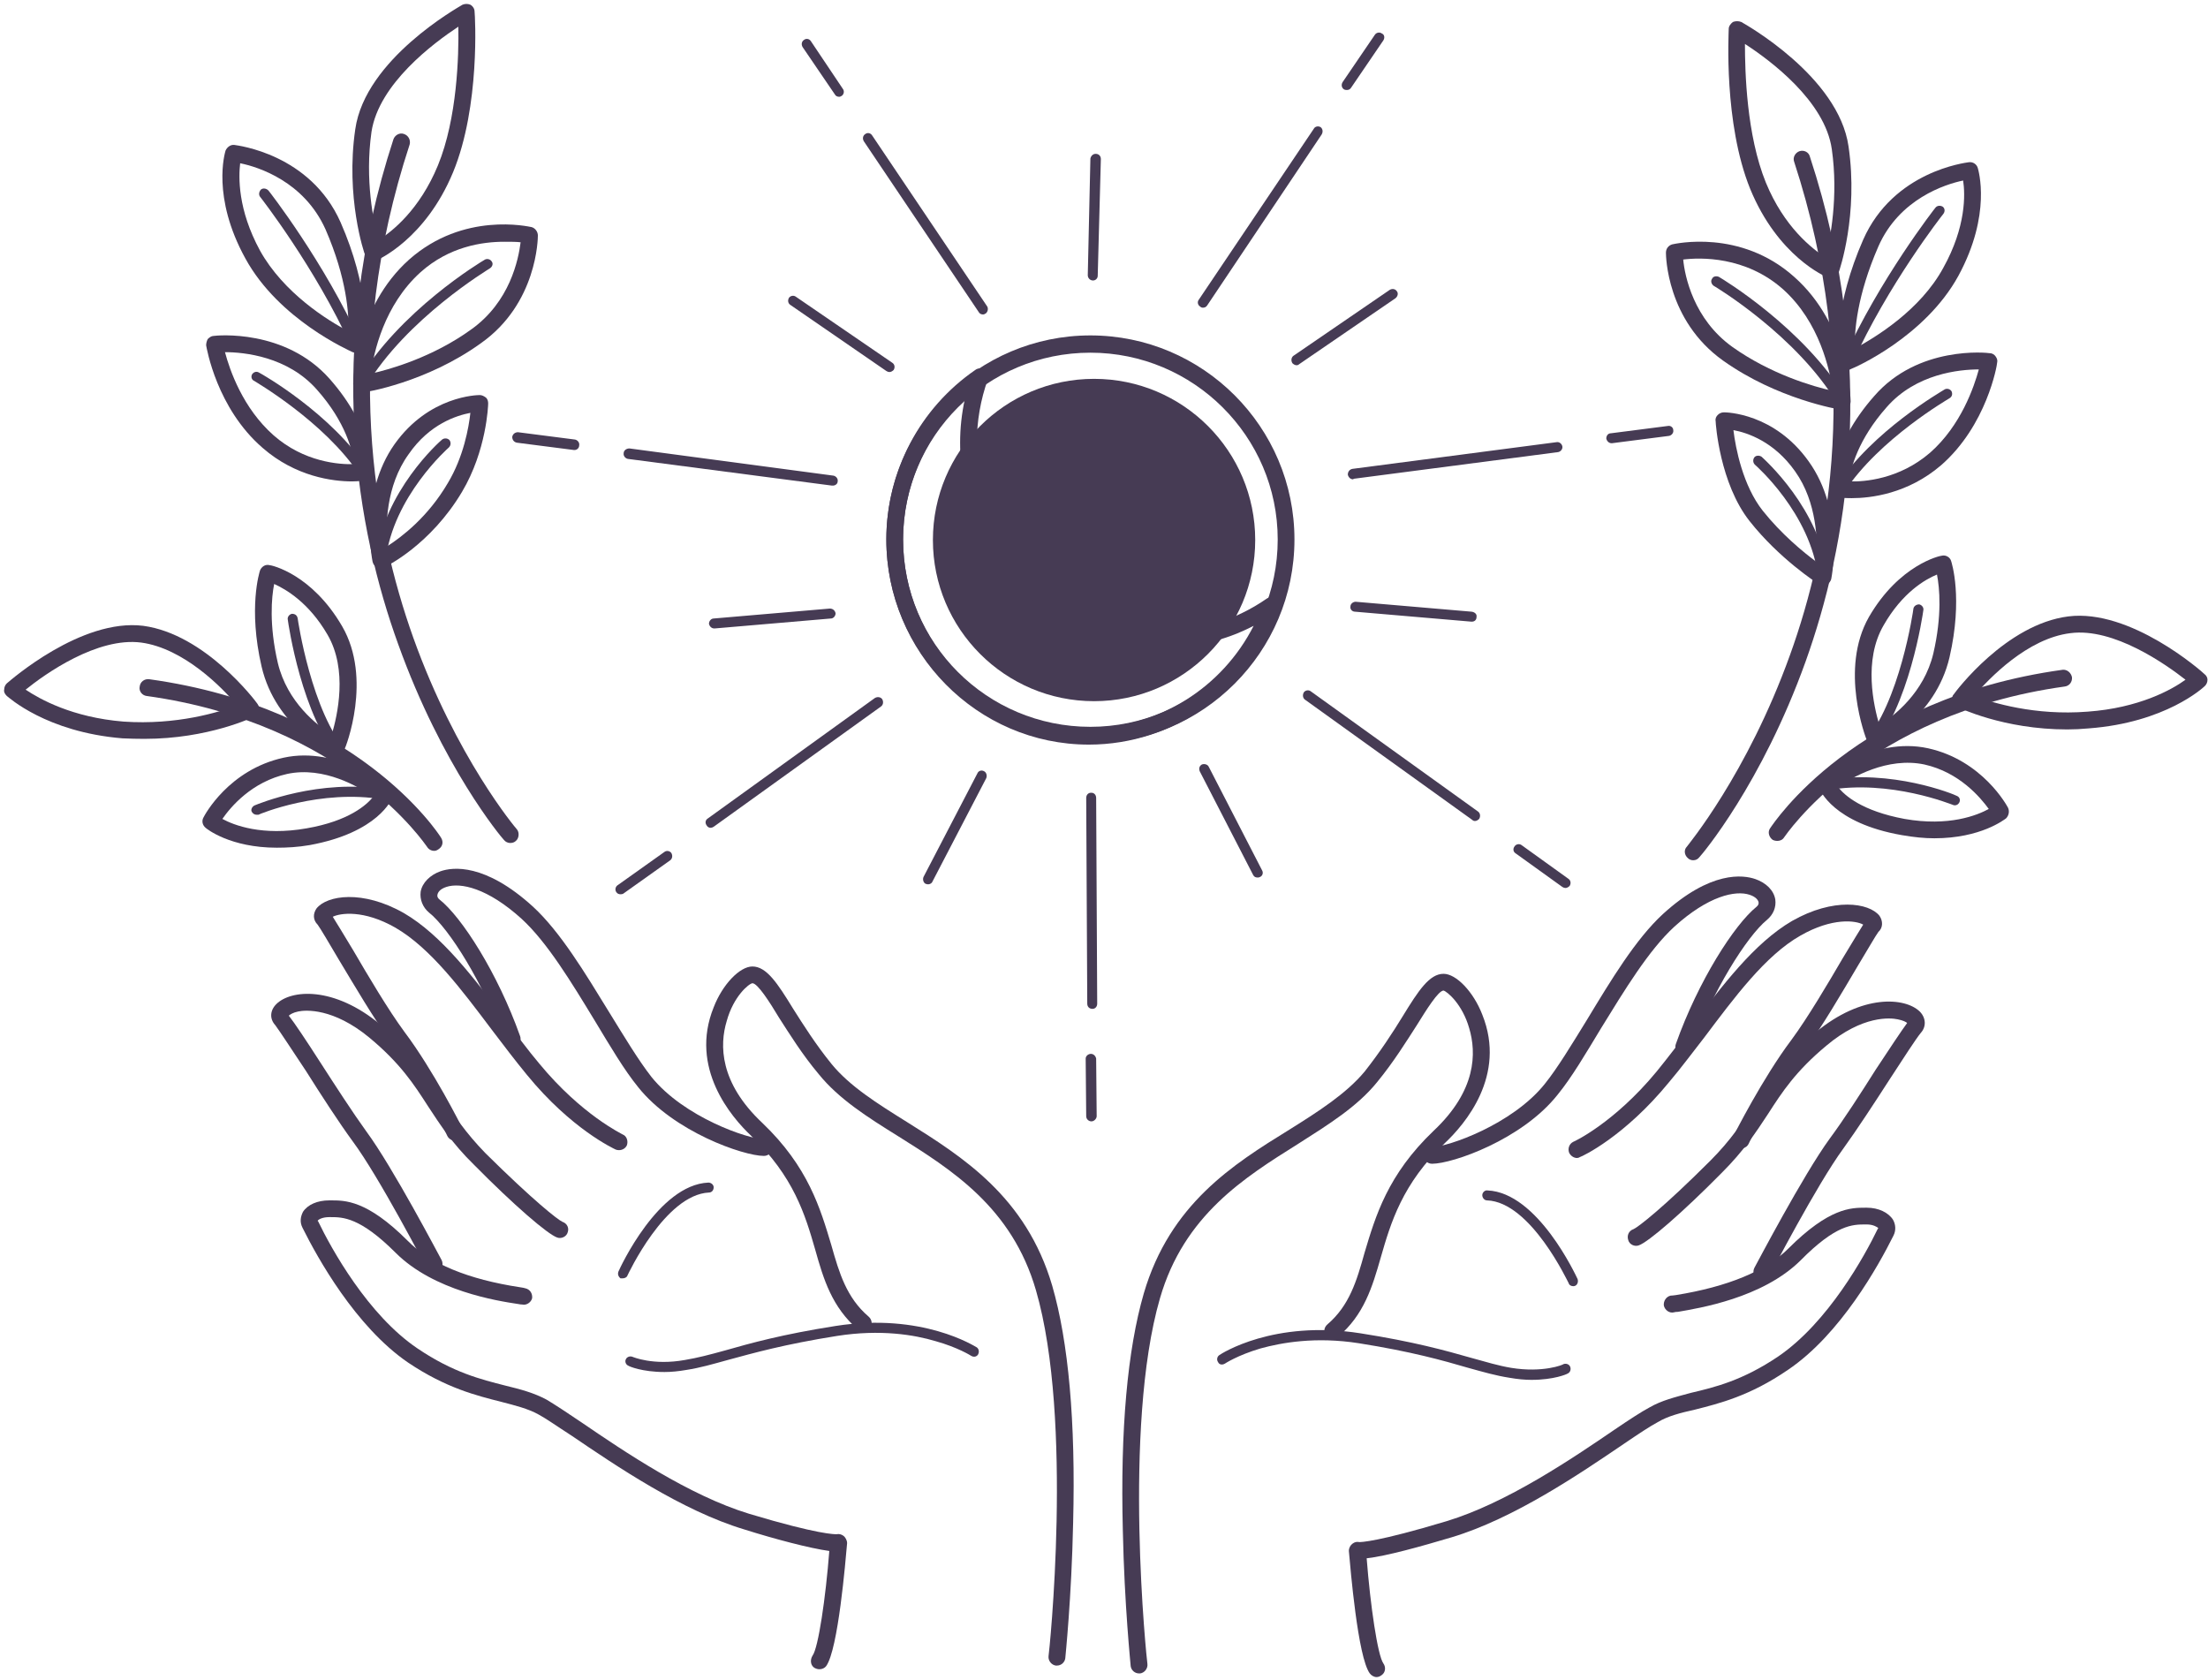 <svg version="1.2" xmlns="http://www.w3.org/2000/svg" viewBox="0 0 422 321" width="422" height="321">
	<title>&lt;Group&gt;</title>
	<style>
		.s0 { fill: #463b54 } 
	</style>
	<filter id="f0">
		<feFlood flood-color="#c2c8eb" flood-opacity="1" />
		<feBlend mode="normal" in2="SourceGraphic"/>
		<feComposite in2="SourceAlpha" operator="in" />
	</filter>
	<g id="&lt;Group&gt;" filter="url(#f0)">
		<g id="&lt;Group&gt;">
			<path id="&lt;Compound Path&gt;" fill-rule="evenodd" class="s0" d="m208.4 142.1c-21.5 0-39-17.5-39-39 0-21.5 17.5-39 39-39 21.5 0 39 17.5 39 39 0 21.5-17.5 39-39 39zm0-74.7c-19.8 0-35.8 16-35.8 35.7 0 19.8 16 35.8 35.8 35.8 19.7 0 35.8-16 35.8-35.8 0-19.7-16.1-35.7-35.8-35.7z"/>
		</g>
		<g id="&lt;Group&gt;">
			<path id="&lt;Path&gt;" class="s0" d="m208.9 53.6q0 0 0 0c-0.6 0-1-0.5-1-1l0.5-22.3c0.1-0.5 0.5-0.9 1-0.9 0.6 0 1 0.4 1 1l-0.6 22.3c0 0.5-0.4 0.9-0.9 0.9z"/>
		</g>
		<g id="&lt;Group&gt;">
			<g id="&lt;Group&gt;">
				<g id="&lt;Group&gt;">
					<path id="&lt;Path&gt;" class="s0" d="m240.4 167.7c-0.4 0-0.7-0.1-0.9-0.5l-10.2-19.8c-0.2-0.5-0.1-1 0.4-1.3 0.5-0.2 1.1 0 1.3 0.4l10.2 19.8c0.3 0.5 0.1 1.1-0.4 1.3q-0.2 0.1-0.4 0.1z"/>
				</g>
				<g id="&lt;Group&gt;">
					<g id="&lt;Group&gt;">
						<path id="&lt;Path&gt;" class="s0" d="m281.9 156.9q-0.3 0-0.5-0.2l-32-23c-0.4-0.3-0.5-0.9-0.2-1.4 0.3-0.4 0.9-0.5 1.3-0.2l32 23c0.4 0.3 0.5 0.9 0.2 1.4-0.2 0.2-0.5 0.4-0.8 0.4z"/>
					</g>
					<g id="&lt;Group&gt;">
						<path id="&lt;Path&gt;" class="s0" d="m299.2 169.7q-0.3 0-0.6-0.2l-8.9-6.4c-0.5-0.3-0.6-0.9-0.2-1.4 0.3-0.4 0.9-0.5 1.3-0.2l8.9 6.4c0.5 0.3 0.6 0.9 0.3 1.4-0.2 0.2-0.5 0.4-0.8 0.4z"/>
					</g>
				</g>
				<g id="&lt;Group&gt;">
					<path id="&lt;Path&gt;" class="s0" d="m281.3 118.8q-0.1 0-0.1 0l-22.2-1.9c-0.6 0-1-0.5-0.9-1 0-0.5 0.5-0.9 1-0.9l22.2 1.9c0.6 0.1 1 0.5 0.9 1 0 0.6-0.4 0.9-0.9 0.9z"/>
				</g>
			</g>
			<g id="&lt;Group&gt;">
				<g id="&lt;Group&gt;">
					<path id="&lt;Path&gt;" class="s0" d="m229.9 58.8q-0.3 0-0.5-0.2c-0.5-0.3-0.6-0.9-0.3-1.3l22-32.7c0.2-0.4 0.8-0.6 1.3-0.3 0.4 0.3 0.5 0.9 0.2 1.4l-21.9 32.7c-0.2 0.3-0.5 0.4-0.8 0.4z"/>
				</g>
				<g id="&lt;Group&gt;">
					<path id="&lt;Path&gt;" class="s0" d="m257.4 17.2q-0.3 0-0.5-0.1c-0.5-0.3-0.6-0.9-0.3-1.4l6.2-9.1c0.3-0.4 0.9-0.5 1.3-0.2 0.5 0.2 0.6 0.8 0.3 1.3l-6.2 9.1c-0.2 0.3-0.5 0.4-0.8 0.4z"/>
				</g>
			</g>
			<g id="&lt;Group&gt;">
				<g id="&lt;Group&gt;">
					<path id="&lt;Path&gt;" class="s0" d="m247.8 69.8c-0.3 0-0.6-0.2-0.8-0.4-0.3-0.5-0.2-1.1 0.2-1.4l18.4-12.6c0.5-0.3 1.1-0.2 1.4 0.3 0.3 0.4 0.1 1-0.3 1.3l-18.4 12.6q-0.2 0.2-0.5 0.2z"/>
				</g>
				<g id="&lt;Group&gt;">
					<g id="&lt;Group&gt;">
						<path id="&lt;Path&gt;" class="s0" d="m258.6 91.6c-0.5 0-0.9-0.4-1-0.9 0-0.5 0.3-1 0.9-1.1l39-5.1c0.5-0.1 1 0.3 1.1 0.8 0.1 0.5-0.3 1-0.8 1.1l-39.1 5.1q0 0.1-0.1 0.1z"/>
					</g>
					<g id="&lt;Group&gt;">
						<path id="&lt;Path&gt;" class="s0" d="m308 84.7c-0.5 0-0.9-0.4-1-0.9 0-0.5 0.3-1 0.9-1l10.9-1.4c0.5-0.1 1 0.3 1 0.8 0.1 0.5-0.3 1-0.8 1.1l-10.9 1.4q-0.1 0-0.1 0z"/>
					</g>
				</g>
			</g>
		</g>
		<g id="&lt;Group&gt;">
			<g id="&lt;Group&gt;">
				<path id="&lt;Path&gt;" class="s0" d="m208.8 192.8c-0.6 0-1-0.4-1-1l-0.2-39.3c0-0.6 0.4-1 0.9-1q0 0 0.1 0c0.5 0 0.9 0.4 0.9 1l0.2 39.3c0 0.6-0.4 1-0.9 1q0 0 0 0z"/>
			</g>
			<g id="&lt;Group&gt;">
				<path id="&lt;Path&gt;" class="s0" d="m208.6 214.3c-0.5 0-1-0.4-1-1l-0.1-11c0-0.5 0.5-0.9 1-0.9q0 0 0 0c0.5 0 0.9 0.4 1 0.9l0.1 11c0 0.5-0.5 1-1 1q0 0 0 0z"/>
			</g>
		</g>
		<g id="&lt;Group&gt;">
			<g id="&lt;Group&gt;">
				<g id="&lt;Group&gt;">
					<path id="&lt;Path&gt;" class="s0" d="m177.4 169q-0.2 0-0.5-0.1c-0.4-0.2-0.6-0.8-0.4-1.3l10.3-19.8c0.2-0.5 0.8-0.7 1.3-0.4 0.4 0.2 0.6 0.8 0.4 1.3l-10.3 19.8c-0.1 0.3-0.5 0.5-0.8 0.5z"/>
				</g>
				<g id="&lt;Group&gt;">
					<g id="&lt;Group&gt;">
						<path id="&lt;Path&gt;" class="s0" d="m135.8 158.2c-0.3 0-0.6-0.2-0.7-0.4-0.4-0.5-0.3-1.1 0.2-1.4l31.9-23c0.5-0.3 1.1-0.2 1.4 0.2 0.3 0.5 0.2 1.1-0.2 1.4l-32 23q-0.3 0.2-0.6 0.2z"/>
					</g>
					<g id="&lt;Group&gt;">
						<path id="&lt;Path&gt;" class="s0" d="m118.6 170.9c-0.3 0-0.6-0.1-0.8-0.4-0.3-0.4-0.2-1 0.2-1.3l9-6.4c0.4-0.3 1-0.2 1.3 0.2 0.3 0.5 0.2 1.1-0.2 1.4l-9 6.4q-0.2 0.1-0.5 0.1z"/>
					</g>
				</g>
				<g id="&lt;Group&gt;">
					<path id="&lt;Path&gt;" class="s0" d="m136.5 120.1c-0.5 0-0.9-0.4-1-0.9 0-0.5 0.4-1 0.9-1l22.2-1.9c0.6 0 1 0.4 1.1 0.9 0 0.5-0.4 1-0.9 1l-22.2 1.9q-0.1 0-0.1 0z"/>
				</g>
			</g>
			<g id="&lt;Group&gt;">
				<g id="&lt;Group&gt;">
					<path id="&lt;Path&gt;" class="s0" d="m187.9 60.1c-0.4 0-0.7-0.2-0.8-0.4l-22-32.7c-0.3-0.5-0.2-1.1 0.3-1.4 0.4-0.3 1-0.2 1.3 0.3l22 32.7c0.2 0.4 0.1 1-0.3 1.3q-0.3 0.2-0.5 0.2z"/>
				</g>
				<g id="&lt;Group&gt;">
					<path id="&lt;Path&gt;" class="s0" d="m160.4 18.5c-0.4 0-0.7-0.2-0.8-0.4l-6.2-9.1c-0.3-0.5-0.2-1.1 0.3-1.4 0.4-0.3 1-0.2 1.3 0.3l6.1 9.1c0.3 0.4 0.2 1-0.2 1.3q-0.3 0.2-0.5 0.2z"/>
				</g>
			</g>
			<g id="&lt;Group&gt;">
				<g id="&lt;Group&gt;">
					<path id="&lt;Path&gt;" class="s0" d="m170 71.1q-0.3 0-0.6-0.2l-18.3-12.6c-0.5-0.3-0.6-0.9-0.3-1.4 0.3-0.4 0.9-0.5 1.3-0.2l18.4 12.6c0.5 0.3 0.6 0.9 0.3 1.4-0.2 0.2-0.5 0.4-0.8 0.4z"/>
				</g>
				<g id="&lt;Group&gt;">
					<g id="&lt;Group&gt;">
						<path id="&lt;Path&gt;" class="s0" d="m159.2 92.8q-0.1 0-0.2 0l-39-5.1c-0.5-0.1-0.9-0.6-0.8-1.1 0-0.5 0.5-0.9 1.1-0.9l39 5.2c0.5 0.1 0.9 0.6 0.8 1.1 0 0.5-0.5 0.8-0.9 0.8z"/>
					</g>
					<g id="&lt;Group&gt;">
						<path id="&lt;Path&gt;" class="s0" d="m109.8 86q-0.1 0-0.1 0l-10.9-1.4c-0.6-0.1-0.9-0.6-0.9-1.1 0.1-0.6 0.6-0.9 1.1-0.9l10.9 1.4c0.5 0.1 0.9 0.6 0.8 1.1 0 0.5-0.4 0.9-0.9 0.9z"/>
					</g>
				</g>
			</g>
		</g>
		<g id="&lt;Group&gt;">
			<g id="&lt;Group&gt;">
				<path id="&lt;Path&gt;" class="s0" d="m217.7 319.8c-0.8 0-1.5-0.6-1.6-1.4 0-0.2-1.2-11.6-1.5-25.9-0.5-19.4 0.9-34.6 4-45.3 5-17.1 17.1-24.7 27.8-31.3 5.6-3.5 10.9-6.9 14.4-11.1 3-3.8 5.4-7.5 7.3-10.6 3-4.9 5.1-8.1 7.8-8.1 2.4 0 5.7 3.4 7.4 7.8 4.7 11.7-3.4 21-7.1 24.5-8.2 7.8-10.4 15.3-12.3 21.9-1.6 5.6-3.2 11-8.2 15.2-0.6 0.6-1.6 0.5-2.2-0.1-0.6-0.7-0.5-1.7 0.2-2.3 4.2-3.6 5.6-8.3 7.1-13.7 2.1-7 4.4-14.9 13.2-23.3 8.2-7.7 8.2-14.9 6.8-19.6-1.3-4.6-4.2-7-4.9-7.2-1 0-3.3 3.7-5.1 6.6-2 3.1-4.4 7-7.6 10.9-3.8 4.7-9.3 8.1-15.1 11.8-10.2 6.4-21.8 13.6-26.4 29.5-7.2 24.8-2.5 69.5-2.4 69.9 0.1 0.9-0.6 1.7-1.4 1.8q-0.1 0-0.2 0z"/>
			</g>
			<g id="&lt;Group&gt;">
				<path id="&lt;Path&gt;" class="s0" d="m273.7 222.4c-0.9 0-1.6-0.7-1.6-1.6 0-0.9 0.7-1.6 1.6-1.6 3 0 15.3-4.3 21.5-12 2.5-3.1 5.2-7.6 8.1-12.3 4.6-7.6 9.3-15.4 14.5-20.2 9.2-8.4 15.4-7.5 17.7-6.7 2 0.7 3.5 2.1 3.8 3.9 0.2 1.5-0.4 2.9-1.6 3.9-3.8 3.1-10.5 13.7-14.4 24.7-0.3 0.9-1.2 1.3-2 1-0.9-0.3-1.3-1.2-1-2 4.3-12.1 11.2-22.8 15.4-26.2q0.5-0.4 0.4-0.9c-0.1-0.4-0.5-1-1.7-1.4-2.7-0.9-7.9 0.2-14.4 6.1-4.9 4.5-9.5 12.1-14 19.4-2.9 4.8-5.6 9.4-8.3 12.7-6.8 8.6-20.1 13.2-24 13.2z"/>
			</g>
			<g id="&lt;Group&gt;">
				<path id="&lt;Path&gt;" class="s0" d="m301.4 221.3c-0.6 0-1.2-0.4-1.5-1-0.3-0.8 0-1.7 0.8-2.1 0.1 0 7.8-3.6 15.9-13.4 2.2-2.7 4.4-5.6 6.5-8.4 6-8 12.2-16.2 19.4-20.4 7.9-4.5 14.7-3.5 16.7-1 0.7 1 0.7 2.3-0.2 3.1-0.4 0.5-2.3 3.8-4 6.6-2.9 4.9-6.8 11.6-10 15.9-5.4 7.1-10.8 17.9-10.8 18-0.4 0.8-1.4 1.1-2.2 0.7-0.8-0.4-1.1-1.4-0.7-2.2 0.2-0.4 5.6-11.1 11.1-18.4 3.1-4.2 7-10.8 9.8-15.6 2-3.3 3.2-5.3 3.9-6.4-1.4-0.8-5.9-1.4-12 2.1-6.7 3.8-12.6 11.8-18.4 19.5-2.2 2.8-4.4 5.8-6.7 8.5-8.5 10.4-16.6 14.2-17 14.3q-0.3 0.2-0.6 0.2z"/>
			</g>
			<g id="&lt;Group&gt;">
				<path id="&lt;Path&gt;" class="s0" d="m336.8 244.6q-0.4 0-0.8-0.2c-0.8-0.4-1.1-1.3-0.7-2.1 0.4-0.7 9.3-17.7 14.4-24.7 2.6-3.5 5.9-8.6 8.8-13.2 2.7-4.1 4.9-7.4 6-8.9-0.2-0.2-0.8-0.5-1.8-0.7-1.4-0.3-6.7-0.8-13.6 5-5.9 4.9-8.5 8.9-11.2 13.1-2.3 3.5-4.6 7-8.8 11.2-7.6 7.7-14.1 13.3-15.9 13.9-0.8 0.3-1.8-0.2-2-1-0.3-0.9 0.1-1.8 1-2.1 0.9-0.4 5.7-4.1 14.7-13.1 3.9-3.9 6.1-7.3 8.3-10.6 2.7-4.3 5.6-8.7 11.8-13.9 8.9-7.4 17.1-6.7 19.9-4 1.2 1.2 1.3 2.9 0.2 4.1-0.9 1.1-3.3 4.8-5.9 8.8-2.9 4.5-6.3 9.7-8.9 13.3-5 6.8-14 24.1-14.1 24.3-0.3 0.5-0.9 0.8-1.4 0.8z"/>
			</g>
			<g id="&lt;Group&gt;">
				<path id="&lt;Compound Path&gt;" fill-rule="evenodd" class="s0" d="m263.1 320.5c-0.5 0-1-0.3-1.3-0.7-2.3-3.1-3.7-20.1-4-23.4 0-0.6 0.3-1.1 0.7-1.4 0.4-0.3 0.8-0.4 1.3-0.3 0.3 0 3.4 0 16.7-4 11.5-3.5 23.9-11.9 32.1-17.5 2.8-1.9 5.1-3.4 6.6-4.2 2.4-1.4 5-2 7.9-2.8 4.7-1.1 10-2.4 16.8-7 9.5-6.5 16.5-19.2 19-24.4l0.1-0.1c-0.2-0.2-1-0.7-2.2-0.7h-0.3c-2.4 0-5.6 0-12.4 6.9-7.3 7.2-19.4 9.1-23.4 9.8q-0.5 0-0.8 0.1c-0.8 0.2-1.7-0.4-1.9-1.3-0.1-0.8 0.4-1.7 1.3-1.9q0.3 0 1-0.1c9.9-1.6 17.2-4.6 21.5-8.9 7.8-7.8 12-7.8 14.7-7.8h0.3c2.2 0 4.1 0.9 5 2.3 0.5 0.9 0.6 2 0.1 3l-0.1 0.2c-2.7 5.4-10 18.7-20.1 25.5-7.3 5-13.1 6.4-17.8 7.6-2.7 0.6-5.1 1.2-7.1 2.4-1.5 0.8-3.6 2.2-6.4 4.1-8.4 5.7-21 14.3-33 17.9-5.7 1.7-12.5 3.6-16.2 4 0.7 9 2.1 18.6 3.2 20.1 0.5 0.7 0.4 1.7-0.3 2.2q-0.5 0.4-1 0.4zm-3.1-25.7q0 0 0 0 0 0 0 0zm0 0q0 0 0 0 0 0 0 0z"/>
			</g>
			<g id="&lt;Group&gt;">
				<path id="&lt;Path&gt;" class="s0" d="m292.7 263.7q-1.9 0-4.2-0.4c-2.6-0.4-5-1.1-7.9-1.9-4.8-1.4-10.8-3.1-20.9-4.7-8.3-1.3-14.8-0.1-18.8 1-4.4 1.3-6.8 2.9-6.8 2.9-0.5 0.3-1.1 0.2-1.3-0.3-0.3-0.4-0.2-1 0.2-1.3 0.4-0.3 10.4-6.8 27-4.2 10.2 1.6 16.3 3.3 21.2 4.7 2.9 0.8 5.2 1.5 7.6 1.9 6.1 1 10-0.6 10-0.7 0.5-0.2 1.1 0 1.3 0.5 0.2 0.5 0 1.1-0.5 1.3-0.1 0.1-2.6 1.2-6.9 1.2z"/>
			</g>
			<g id="&lt;Group&gt;">
				<path id="&lt;Path&gt;" class="s0" d="m300.7 245.8c-0.4 0-0.8-0.2-0.9-0.6-0.1-0.1-7.2-15.5-15.6-15.8-0.5 0-0.9-0.5-0.9-1 0-0.5 0.5-1 1-0.9 9.6 0.4 16.9 16.3 17.2 16.9 0.2 0.5 0 1.1-0.4 1.3q-0.2 0.1-0.4 0.1z"/>
			</g>
		</g>
		<g id="&lt;Group&gt;">
			<g id="&lt;Group&gt;">
				<path id="&lt;Path&gt;" class="s0" d="m202 318.3q-0.1 0-0.2 0c-0.8-0.1-1.5-0.9-1.4-1.8 0.1-0.4 4.8-45.1-2.4-69.9-4.6-15.9-16.2-23.1-26.4-29.5-5.8-3.6-11.3-7.1-15.1-11.8-3.2-3.8-5.6-7.7-7.6-10.8-1.8-3-4.1-6.6-5.1-6.6-0.7 0.1-3.6 2.5-4.9 7.2-1.4 4.6-1.4 11.8 6.8 19.5 8.8 8.4 11.1 16.4 13.2 23.4 1.5 5.3 2.9 10 7.1 13.6 0.7 0.6 0.8 1.6 0.2 2.3-0.6 0.7-1.6 0.8-2.2 0.2-5-4.3-6.6-9.6-8.2-15.3-1.9-6.6-4.1-14-12.3-21.8-3.7-3.5-11.8-12.9-7.1-24.5 1.7-4.4 5-7.8 7.4-7.8 2.7 0 4.8 3.2 7.8 8.1 1.9 3 4.3 6.8 7.3 10.5 3.5 4.3 8.8 7.6 14.4 11.1 10.7 6.7 22.8 14.3 27.8 31.3 3.1 10.7 4.5 26 4 45.3-0.3 14.4-1.5 25.8-1.5 25.9-0.1 0.8-0.8 1.4-1.6 1.4z"/>
			</g>
			<g id="&lt;Group&gt;">
				<path id="&lt;Path&gt;" class="s0" d="m146 220.9c-3.9 0-17.2-4.6-24-13.1-2.7-3.3-5.4-7.9-8.3-12.7-4.5-7.4-9.1-15-14-19.5-6.5-5.9-11.7-7-14.4-6.1-1.2 0.4-1.6 1-1.7 1.5q-0.1 0.5 0.4 0.9c4.2 3.3 11.1 14 15.4 26.1 0.3 0.8-0.1 1.7-1 2-0.8 0.3-1.7-0.1-2-0.9-3.9-11.1-10.6-21.7-14.4-24.7-1.2-1-1.8-2.5-1.6-4 0.3-1.7 1.8-3.2 3.8-3.9 2.3-0.8 8.5-1.6 17.7 6.8 5.2 4.8 9.9 12.6 14.5 20.1 2.9 4.7 5.6 9.2 8.1 12.4 6.2 7.7 18.5 11.9 21.5 11.9 0.9 0 1.6 0.7 1.6 1.6 0 0.9-0.7 1.6-1.6 1.6z"/>
			</g>
			<g id="&lt;Group&gt;">
				<path id="&lt;Path&gt;" class="s0" d="m118.3 219.8q-0.3 0-0.6-0.1c-0.4-0.2-8.5-3.9-17-14.3-2.3-2.8-4.5-5.7-6.7-8.6-5.8-7.7-11.7-15.6-18.4-19.5-6.1-3.5-10.6-2.8-12-2.1 0.7 1.1 1.9 3.1 3.9 6.4 2.8 4.8 6.7 11.4 9.8 15.6 5.5 7.3 10.9 18 11.1 18.5 0.4 0.8 0.1 1.7-0.7 2.1-0.8 0.4-1.8 0.1-2.2-0.7 0-0.1-5.4-10.9-10.8-18-3.2-4.3-7.1-11-10-15.8-1.7-2.9-3.6-6.1-4-6.6-0.9-0.9-0.9-2.1-0.2-3.1 2-2.5 8.8-3.6 16.7 0.9 7.2 4.2 13.4 12.4 19.4 20.4 2.1 2.8 4.3 5.8 6.5 8.4 8.1 9.8 15.8 13.4 15.9 13.5 0.8 0.3 1.1 1.3 0.8 2.1-0.3 0.6-0.9 0.9-1.5 0.9z"/>
			</g>
			<g id="&lt;Group&gt;">
				<path id="&lt;Path&gt;" class="s0" d="m82.9 243.2c-0.5 0-1.1-0.4-1.4-0.9-0.1-0.2-9.1-17.5-14.1-24.2-2.7-3.7-6-8.8-8.9-13.4-2.6-3.9-5-7.6-5.9-8.8-1.1-1.2-1-2.8 0.2-4 2.8-2.8 11-3.5 19.9 3.9 6.2 5.3 9.1 9.7 11.8 13.9 2.2 3.3 4.4 6.7 8.3 10.7 9.1 9 13.8 12.7 14.7 13.1 0.9 0.3 1.3 1.2 1 2-0.2 0.8-1.2 1.3-2 1-1.8-0.6-8.3-6.2-15.9-13.9-4.2-4.1-6.5-7.7-8.8-11.2-2.7-4.2-5.3-8.2-11.2-13.1-6.9-5.7-12.2-5.3-13.6-5-1 0.2-1.6 0.6-1.8 0.8 1.1 1.4 3.3 4.7 6 8.9 2.9 4.5 6.2 9.6 8.8 13.2 5.1 6.9 14 23.9 14.4 24.6 0.4 0.8 0.1 1.8-0.7 2.2q-0.4 0.2-0.8 0.2z"/>
			</g>
			<g id="&lt;Group&gt;">
				<path id="&lt;Compound Path&gt;" fill-rule="evenodd" class="s0" d="m156.6 319q-0.5 0-1-0.3c-0.7-0.5-0.8-1.5-0.3-2.3 1.1-1.5 2.5-11 3.2-20-3.7-0.5-10.5-2.3-16.2-4.1-12-3.6-24.6-12.2-33-17.9-2.8-1.8-4.9-3.3-6.4-4.1-2-1.1-4.4-1.7-7.1-2.4-4.7-1.2-10.5-2.6-17.8-7.5-10.1-6.9-17.4-20.2-20.1-25.6l-0.1-0.2c-0.5-1-0.4-2 0.1-3 0.9-1.4 2.8-2.2 5-2.2h0.3c2.7 0 6.9-0.1 14.7 7.7 4.3 4.4 11.6 7.4 21.5 8.9q0.7 0.1 1 0.2c0.9 0.2 1.4 1 1.3 1.9-0.2 0.8-1.1 1.4-1.9 1.2q-0.3 0-0.8-0.1c-4-0.6-16.1-2.5-23.4-9.8-6.8-6.8-10.1-6.8-12.4-6.8h-0.3c-1.2 0-2 0.4-2.2 0.7l0.1 0.1c2.5 5.2 9.5 17.9 19 24.3 6.8 4.6 12.1 5.9 16.8 7.1 2.9 0.7 5.5 1.4 7.9 2.7 1.5 0.9 3.8 2.4 6.6 4.3 8.2 5.6 20.6 14 32.1 17.5 13.3 4 16.4 3.9 16.7 3.9 0.4-0.1 0.9 0 1.3 0.3 0.4 0.3 0.7 0.9 0.7 1.4-0.3 3.4-1.7 20.3-4 23.5-0.3 0.4-0.8 0.6-1.3 0.6zm3.1-25.7q0 0 0 0 0 0 0 0zm0 0q0 0 0 0 0 0 0 0z"/>
			</g>
			<g id="&lt;Group&gt;">
				<path id="&lt;Path&gt;" class="s0" d="m127 262.2c-4.3 0-6.8-1.1-6.9-1.2-0.5-0.2-0.7-0.8-0.5-1.2 0.2-0.5 0.8-0.7 1.3-0.5 0 0 3.9 1.7 10 0.6 2.4-0.4 4.7-1 7.6-1.8 4.9-1.4 11-3.1 21.2-4.7 16.6-2.6 26.6 3.9 27 4.1 0.4 0.3 0.5 0.9 0.2 1.4-0.3 0.4-0.8 0.5-1.3 0.2 0 0-2.5-1.6-6.8-2.8-4-1.2-10.5-2.3-18.8-1-10.1 1.6-16.1 3.3-20.9 4.6-2.9 0.8-5.3 1.5-7.9 1.9q-2.3 0.4-4.2 0.4z"/>
			</g>
			<g id="&lt;Group&gt;">
				<path id="&lt;Path&gt;" class="s0" d="m119 244.3q-0.2 0-0.4 0c-0.4-0.3-0.6-0.8-0.4-1.3 0.3-0.7 7.6-16.6 17.2-17 0.5 0 1 0.4 1 0.9 0 0.6-0.4 1-0.9 1-8.4 0.4-15.5 15.7-15.6 15.9-0.1 0.3-0.5 0.5-0.9 0.5z"/>
			</g>
		</g>
		<g id="&lt;Group&gt;">
			<path id="&lt;Path&gt;" class="s0" d="m239.9 103.2c0 17-13.8 30.8-30.8 30.8-17 0-30.8-13.8-30.8-30.8 0-17 13.8-30.8 30.8-30.8 17 0 30.8 13.8 30.8 30.8z"/>
		</g>
		<g id="&lt;Group&gt;">
			<path id="&lt;Compound Path&gt;" fill-rule="evenodd" class="s0" d="m208.1 142.3c-21.3 0-38.7-17.6-38.7-39.2 0-13 6.4-25.1 17-32.4 0.5-0.4 1.3-0.4 1.9 0 0.5 0.4 0.7 1.2 0.5 1.8-1.4 3.9-2.1 8-2.1 12.1 0 19.9 15.9 36 35.5 36 7.1 0 14-2.1 19.9-6.2 0.6-0.4 1.4-0.4 1.9 0.1 0.6 0.4 0.8 1.1 0.5 1.8-5.4 15.5-20.1 26-36.4 26zm-23.7-66c-7.4 6.8-11.8 16.5-11.8 26.8 0 19.9 16 36 35.5 36 13.4 0 25.5-7.7 31.5-19.5-5.4 2.8-11.3 4.2-17.4 4.2-21.3 0-38.7-17.6-38.7-39.2q0-4.2 0.9-8.3z"/>
		</g>
		<g id="&lt;Group&gt;">
		</g>
		<g id="&lt;Group&gt;">
		</g>
		<g id="&lt;Group&gt;">
		</g>
		<g id="&lt;Group&gt;">
			<g id="&lt;Group&gt;">
				<path id="&lt;Path&gt;" class="s0" d="m323.6 164.4c-0.3 0-0.7-0.1-1-0.4-0.7-0.6-0.8-1.6-0.2-2.2 0.1-0.2 11.5-13.8 19.7-36.6 7.6-21 13.8-54.5 0.8-94.3-0.3-0.8 0.2-1.7 1-2 0.9-0.3 1.8 0.2 2 1 13.4 40.8 6.9 75-0.8 96.5-8.4 23.4-19.8 36.9-20.3 37.4-0.3 0.4-0.7 0.6-1.2 0.6z"/>
			</g>
			<g id="&lt;Group&gt;">
				<path id="&lt;Compound Path&gt;" fill-rule="evenodd" class="s0" d="m349.9 53.2q-0.3 0-0.6-0.2c-0.4-0.1-9.5-4-14.8-16.9-5.1-12.6-4.1-29.8-4.1-30.6 0-0.5 0.4-1 0.8-1.3 0.5-0.2 1.1-0.2 1.6 0 0.7 0.4 18.6 10.4 20.5 23.8 1.9 13-1.7 23.6-1.9 24.1-0.1 0.4-0.5 0.7-0.9 0.9q-0.3 0.2-0.6 0.2zm-16.4-44.8c0 5.3 0.3 17.4 4 26.5 3.5 8.5 8.8 12.6 11.4 14.3 0.9-3.5 2.5-11.6 1.2-20.7-1.3-9.2-11.8-17-16.6-20.1z"/>
			</g>
			<g id="&lt;Group&gt;">
				<path id="&lt;Compound Path&gt;" fill-rule="evenodd" class="s0" d="m353.2 70.7q-0.4 0-0.7-0.2c-0.5-0.2-0.8-0.6-0.9-1-0.6-2.3-0.9-11.4 4.5-23.7 5.8-13.1 19.6-14.7 20.2-14.8 0.8-0.1 1.5 0.4 1.7 1.1 0.1 0.4 2.7 8.8-3.7 20.6-6.4 11.7-19.9 17.6-20.5 17.8q-0.3 0.2-0.6 0.2zm22-36.2c-3.4 0.7-12.2 3.5-16.2 12.6-4.1 9.4-4.6 16.2-4.5 19.5 3.9-2.1 12.5-7.3 16.9-15.4 4.4-7.9 4.2-14.1 3.8-16.7z"/>
			</g>
			<g id="&lt;Group&gt;">
				<path id="&lt;Compound Path&gt;" fill-rule="evenodd" class="s0" d="m352.1 78.3q-0.2 0-0.3 0c-0.5-0.1-12.1-2-22.5-9.4-10.8-7.7-10.9-20.1-10.9-20.6 0-0.8 0.5-1.4 1.2-1.6 0.5-0.1 13-3 23.3 6.2 10.3 9.1 10.8 23.2 10.8 23.8 0 0.5-0.2 0.9-0.6 1.2-0.3 0.3-0.6 0.4-1 0.4zm-30.4-28.7c0.3 3.2 2 11.4 9.4 16.7 7.3 5.2 15.5 7.6 19.2 8.4-0.6-4-2.5-13.1-9.5-19.4-7.2-6.4-15.9-6.1-19.1-5.7z"/>
			</g>
			<g id="&lt;Group&gt;">
				<path id="&lt;Compound Path&gt;" fill-rule="evenodd" class="s0" d="m353.9 95.2c-1.4 0-2.3-0.1-2.4-0.1-0.8-0.1-1.4-0.8-1.4-1.5 0-0.4-0.3-8.4 8.1-17.9 8.4-9.7 21.6-8.3 22.1-8.2 0.5 0 0.9 0.3 1.1 0.6 0.3 0.4 0.4 0.8 0.3 1.2 0 0.5-2 12-10.7 19.6-6.4 5.5-13.5 6.3-17.1 6.3zm-0.5-3.2c2.9 0.1 9.6-0.4 15.5-5.5 5.9-5.2 8.4-12.6 9.3-15.9-3.7 0-12 0.8-17.6 7.2-5.5 6.2-6.9 11.7-7.2 14.2z"/>
			</g>
			<g id="&lt;Group&gt;">
				<path id="&lt;Compound Path&gt;" fill-rule="evenodd" class="s0" d="m348.4 111.9q-0.4 0-0.8-0.3c-0.4-0.2-7.6-4.9-13.2-12-5.7-7.2-6.5-18.6-6.5-19.1-0.1-0.5 0.1-0.9 0.4-1.2 0.3-0.3 0.7-0.5 1.2-0.5 0.4 0 9.6 0.1 16.2 9.4 6.8 9.5 4.4 21.9 4.3 22.4-0.1 0.5-0.5 1-1 1.2q-0.3 0.1-0.6 0.1zm-17.1-29.7c0.4 3.4 1.8 10.6 5.6 15.4 3.5 4.4 7.7 7.9 10.3 9.8 0.2-3.9 0.1-11.4-4.1-17.3-4-5.7-9.1-7.4-11.8-7.9z"/>
			</g>
			<g id="&lt;Group&gt;">
				<path id="&lt;Path&gt;" class="s0" d="m353.2 70q-0.2 0-0.4-0.1c-0.5-0.2-0.7-0.7-0.5-1.2 6.9-15.3 17.5-28.9 17.6-29 0.3-0.4 0.9-0.5 1.4-0.2 0.4 0.3 0.5 0.9 0.1 1.4-0.1 0.1-10.6 13.5-17.4 28.6-0.1 0.3-0.5 0.5-0.8 0.5z"/>
			</g>
			<g id="&lt;Group&gt;">
				<path id="&lt;Path&gt;" class="s0" d="m352.1 77.7c-0.4 0-0.7-0.2-0.9-0.5-7.8-13.1-23.5-22.5-23.7-22.6-0.4-0.3-0.6-0.9-0.3-1.3 0.2-0.5 0.8-0.6 1.3-0.4 0.7 0.4 16.3 9.8 24.4 23.3 0.3 0.5 0.1 1.1-0.3 1.4q-0.3 0.1-0.5 0.1z"/>
			</g>
			<g id="&lt;Group&gt;">
				<path id="&lt;Path&gt;" class="s0" d="m351.7 94.5q-0.3 0-0.5-0.2c-0.5-0.3-0.6-0.9-0.3-1.3 7-10.7 20.2-18.2 20.8-18.6 0.4-0.2 1-0.1 1.3 0.4 0.2 0.5 0.1 1-0.4 1.3-0.1 0.1-13.4 7.7-20.1 17.9-0.2 0.3-0.5 0.5-0.8 0.5z"/>
			</g>
			<g id="&lt;Group&gt;">
				<path id="&lt;Path&gt;" class="s0" d="m348.4 111.2c-0.5 0-0.9-0.3-0.9-0.8-1.4-12.3-12-21.5-12.1-21.6-0.4-0.4-0.4-1-0.1-1.4 0.3-0.4 1-0.4 1.4-0.1 0.4 0.4 11.2 9.9 12.7 22.9 0 0.5-0.3 1-0.9 1q0 0-0.1 0z"/>
			</g>
		</g>
		<g id="&lt;Group&gt;">
			<g id="&lt;Group&gt;">
				<path id="&lt;Path&gt;" class="s0" d="m97.5 161.1c-0.4 0-0.9-0.2-1.2-0.6-0.5-0.5-11.8-14-20.2-37.4-7.8-21.5-14.2-55.7-0.9-96.5 0.3-0.8 1.2-1.3 2-1 0.9 0.3 1.3 1.2 1.1 2-13.1 39.9-6.8 73.3 0.7 94.3 8.2 22.9 19.6 36.4 19.8 36.6 0.5 0.6 0.4 1.7-0.2 2.2-0.3 0.3-0.7 0.4-1.1 0.4z"/>
			</g>
			<g id="&lt;Group&gt;">
				<path id="&lt;Compound Path&gt;" fill-rule="evenodd" class="s0" d="m71.3 49.9q-0.4 0-0.7-0.2c-0.4-0.1-0.7-0.5-0.8-0.9-0.2-0.4-3.8-11.1-1.9-24.1 1.9-13.4 19.7-23.3 20.5-23.8 0.5-0.2 1-0.2 1.5 0 0.5 0.3 0.8 0.8 0.8 1.3 0.1 0.8 1.1 18.1-4.1 30.7-5.3 12.8-14.3 16.7-14.7 16.9q-0.3 0.1-0.6 0.1zm16.3-44.8c-4.7 3.1-15.2 10.9-16.6 20.1-1.3 9.2 0.4 17.2 1.3 20.7 2.6-1.6 7.9-5.8 11.4-14.3 3.7-9 4-21.1 3.9-26.5z"/>
			</g>
			<g id="&lt;Group&gt;">
				<path id="&lt;Compound Path&gt;" fill-rule="evenodd" class="s0" d="m68 67.4q-0.3 0-0.6-0.1c-0.6-0.3-14.1-6.2-20.5-17.9-6.5-11.8-3.9-20.2-3.8-20.6 0.3-0.7 1-1.2 1.7-1.1 0.6 0.1 14.5 1.7 20.3 14.8 5.4 12.3 5 21.4 4.5 23.7-0.2 0.4-0.5 0.8-0.9 1q-0.3 0.2-0.7 0.2zm-22.1-36.2c-0.3 2.6-0.5 8.8 3.8 16.7 4.5 8.1 13 13.4 16.9 15.4 0.1-3.2-0.3-10.1-4.4-19.5-4.1-9.1-12.8-11.9-16.3-12.6z"/>
			</g>
			<g id="&lt;Group&gt;">
				<path id="&lt;Compound Path&gt;" fill-rule="evenodd" class="s0" d="m69.1 75.1c-0.4 0-0.8-0.2-1.1-0.4-0.3-0.4-0.5-0.8-0.5-1.3 0-0.6 0.5-14.7 10.7-23.8 10.4-9.2 22.8-6.3 23.4-6.2 0.7 0.2 1.2 0.9 1.2 1.6 0 0.5-0.1 13-10.9 20.6-10.4 7.5-22.1 9.4-22.6 9.4q-0.1 0.1-0.2 0.1zm27.3-28.9c-4.2 0-10.5 0.9-16 5.8-7 6.3-9 15.4-9.5 19.4 3.7-0.8 11.9-3.2 19.1-8.4 7.5-5.3 9.1-13.5 9.5-16.7-0.8-0.1-1.9-0.1-3.1-0.1z"/>
			</g>
			<g id="&lt;Group&gt;">
				<path id="&lt;Compound Path&gt;" fill-rule="evenodd" class="s0" d="m67.3 92c-3.7 0-10.8-0.9-17.1-6.4-8.8-7.6-10.7-19.1-10.8-19.6 0-0.4 0.1-0.8 0.3-1.2 0.3-0.3 0.7-0.6 1.1-0.6 0.6-0.1 13.7-1.4 22.2 8.2 8.4 9.5 8.1 17.6 8.1 17.9-0.1 0.8-0.7 1.4-1.4 1.5-0.1 0-1 0.2-2.4 0.2zm-24.3-24.7c0.9 3.4 3.4 10.7 9.3 15.9 5.8 5.1 12.5 5.6 15.4 5.5-0.3-2.5-1.6-8-7.1-14.2-5.6-6.4-14-7.2-17.6-7.2zm26.5 22.9zm0 0z"/>
			</g>
			<g id="&lt;Group&gt;">
				<path id="&lt;Compound Path&gt;" fill-rule="evenodd" class="s0" d="m72.7 108.6q-0.3 0-0.7-0.2c-0.4-0.2-0.7-0.6-0.8-1.1-0.1-0.5-2.5-12.9 4.2-22.4 6.6-9.3 15.9-9.4 16.3-9.4 0.4 0 0.8 0.2 1.2 0.5 0.3 0.3 0.4 0.7 0.4 1.1 0 0.4-0.3 9-5 16.9-6 10.1-14.5 14.3-14.9 14.4q-0.3 0.2-0.7 0.2zm17.2-29.7c-2.6 0.5-7.8 2.1-11.8 7.9-4.4 6.1-4.4 13.8-4.1 17.6 2.8-1.8 7.8-5.6 11.6-12.1 3-5 4-10.6 4.3-13.4z"/>
			</g>
			<g id="&lt;Group&gt;">
				<path id="&lt;Path&gt;" class="s0" d="m68 66.8c-0.4 0-0.7-0.3-0.9-0.6-6.8-15-17.3-28.5-17.4-28.6-0.3-0.4-0.2-1 0.2-1.4 0.4-0.3 1-0.2 1.4 0.2 0.1 0.1 10.7 13.7 17.6 29 0.2 0.5 0 1-0.5 1.3q-0.2 0.1-0.4 0.1z"/>
			</g>
			<g id="&lt;Group&gt;">
				<path id="&lt;Path&gt;" class="s0" d="m69.1 74.4q-0.3 0-0.5-0.1c-0.5-0.3-0.6-0.9-0.3-1.3 8-13.6 23.7-23 24.4-23.4 0.4-0.2 1-0.1 1.3 0.4 0.3 0.4 0.1 1-0.4 1.3-0.1 0.1-15.9 9.5-23.7 22.6-0.2 0.3-0.5 0.5-0.8 0.5z"/>
			</g>
			<g id="&lt;Group&gt;">
				<path id="&lt;Path&gt;" class="s0" d="m69.5 91.2c-0.4 0-0.7-0.2-0.8-0.5-6.8-10.2-20-17.8-20.1-17.9-0.5-0.2-0.7-0.8-0.4-1.3 0.3-0.4 0.8-0.6 1.3-0.3 0.6 0.3 13.8 7.8 20.8 18.5 0.3 0.4 0.1 1-0.3 1.3q-0.3 0.2-0.5 0.2z"/>
			</g>
			<g id="&lt;Group&gt;">
				<path id="&lt;Path&gt;" class="s0" d="m72.7 108q0 0-0.1 0c-0.5-0.1-0.9-0.6-0.8-1.1 1.5-13 12.2-22.5 12.7-22.9 0.4-0.3 1-0.3 1.4 0.1 0.3 0.4 0.3 1-0.1 1.4-0.1 0.1-10.7 9.4-12.1 21.6-0.1 0.5-0.5 0.9-1 0.9z"/>
			</g>
		</g>
		<g id="&lt;Group&gt;">
			<g id="&lt;Group&gt;">
				<path id="&lt;Path&gt;" class="s0" d="m339.7 160.7q-0.5 0-0.9-0.2c-0.7-0.5-1-1.5-0.5-2.2 0.7-1 16.2-24.8 55.9-30.3 0.8-0.1 1.6 0.5 1.8 1.4 0.1 0.9-0.5 1.7-1.4 1.8-38.1 5.3-53.4 28.6-53.6 28.8-0.3 0.5-0.8 0.7-1.3 0.7z"/>
			</g>
			<g id="&lt;Group&gt;">
				<path id="&lt;Compound Path&gt;" fill-rule="evenodd" class="s0" d="m395.1 139.4c-12.3 0-20.7-4.2-21.1-4.3-0.5-0.3-0.8-0.6-0.9-1.1-0.1-0.5 0-1 0.3-1.3 0.4-0.6 10-13.4 21.9-14.9 11.9-1.5 25.5 10.5 26 11 0.4 0.3 0.6 0.7 0.6 1.1 0 0.5-0.2 0.9-0.5 1.2-0.3 0.3-7.5 7-22.2 8.1q-2.1 0.2-4.1 0.2zm-17.8-6.4c3.5 1.3 11.6 3.8 21.7 3 9.8-0.7 16.1-4.2 18.7-6.1-3.7-2.9-13.7-10-22-8.9-8.2 1-15.5 8.6-18.4 12zm-2.6 0.6z"/>
			</g>
			<g id="&lt;Group&gt;">
				<path id="&lt;Compound Path&gt;" fill-rule="evenodd" class="s0" d="m358.3 142.5q-0.3 0-0.6-0.1c-0.4-0.2-0.8-0.5-0.9-0.9-0.2-0.5-5.3-13.6 0.4-23.6 5.8-10 13.6-11.7 13.9-11.7 0.8-0.2 1.6 0.3 1.8 1 0.1 0.3 2.3 7.1-0.3 18.4-2.7 11.6-13.2 16.6-13.7 16.8q-0.3 0.1-0.6 0.1zm11.9-32.7c-2.2 0.9-6.6 3.4-10.2 9.7-3.9 6.7-1.9 15.4-0.8 19.1 2.8-1.8 8.5-6.2 10.3-13.7 1.7-7.3 1.2-12.6 0.7-15.1z"/>
			</g>
			<g id="&lt;Group&gt;">
				<path id="&lt;Compound Path&gt;" fill-rule="evenodd" class="s0" d="m369.7 160.2c-1.9 0-3.9-0.2-6.2-0.6-13.2-2.3-15.7-8.7-15.8-9-0.3-0.6-0.1-1.4 0.4-1.8 0.4-0.3 9.9-8.1 20.4-5.8 10.4 2.3 15.1 11 15.3 11.4 0.3 0.7 0.1 1.5-0.4 2-0.3 0.2-4.8 3.8-13.7 3.8zm-18.4-9.8c1.2 1.6 4.6 4.6 12.7 6.1 8.5 1.5 13.9-0.7 16.1-1.9-1.6-2.2-5.6-7-12.3-8.5-7.1-1.5-13.9 2.5-16.5 4.3zm-2.1-0.4z"/>
			</g>
			<g id="&lt;Group&gt;">
				<path id="&lt;Path&gt;" class="s0" d="m373.6 153.9q-0.2 0-0.4-0.1c-0.1 0-11.9-4.9-23.9-2.8-0.5 0.1-1-0.3-1.1-0.8-0.1-0.5 0.3-1 0.8-1.1 12.5-2.2 24.5 2.7 25 3 0.5 0.2 0.7 0.7 0.5 1.2-0.2 0.4-0.5 0.6-0.9 0.6z"/>
			</g>
			<g id="&lt;Group&gt;">
				<path id="&lt;Path&gt;" class="s0" d="m356.8 143.7q-0.3 0-0.6-0.3c-0.4-0.3-0.5-0.9-0.1-1.3 7-7.7 9.6-25.6 9.6-25.8 0.1-0.5 0.6-0.8 1.1-0.8 0.5 0.1 0.9 0.6 0.8 1.1-0.1 0.8-2.7 18.6-10.1 26.8-0.2 0.2-0.4 0.3-0.7 0.3z"/>
			</g>
		</g>
		<g id="&lt;Group&gt;">
			<g id="&lt;Group&gt;">
				<path id="&lt;Path&gt;" class="s0" d="m83 162.6c-0.6 0-1.1-0.3-1.4-0.8-0.2-0.2-15.5-23.5-53.6-28.8-0.8-0.1-1.5-0.9-1.3-1.8 0.1-0.9 0.9-1.5 1.8-1.4 39.6 5.5 55.2 29.3 55.8 30.3 0.5 0.8 0.3 1.7-0.5 2.2q-0.4 0.3-0.8 0.3z"/>
			</g>
			<g id="&lt;Group&gt;">
				<path id="&lt;Compound Path&gt;" fill-rule="evenodd" class="s0" d="m27.6 141.2q-2.1 0-4.2-0.1c-14.6-1.2-21.8-7.9-22.1-8.1-0.4-0.4-0.6-0.8-0.5-1.2 0-0.5 0.2-0.9 0.5-1.2 0.6-0.5 14.2-12.5 26.1-11 11.8 1.6 21.4 14.3 21.8 14.9 0.3 0.4 0.4 0.9 0.3 1.3-0.1 0.5-0.4 0.9-0.8 1.1-0.4 0.2-8.9 4.3-21.1 4.3zm-22.7-9.4c2.7 1.8 8.9 5.3 18.7 6.1 10.2 0.7 18.3-1.8 21.7-3.1-2.8-3.4-10.2-10.9-18.3-12-8.4-1.1-18.4 6-22.1 9z"/>
			</g>
			<g id="&lt;Group&gt;">
				<path id="&lt;Compound Path&gt;" fill-rule="evenodd" class="s0" d="m64.4 144.3q-0.4 0-0.7-0.1c-0.5-0.2-11-5.2-13.7-16.8-2.6-11.2-0.4-18.1-0.3-18.4 0.3-0.7 1-1.2 1.8-1 0.4 0 8.1 1.7 13.9 11.7 5.8 10 0.7 23.1 0.4 23.6-0.1 0.4-0.4 0.8-0.9 0.9q-0.2 0.1-0.5 0.1zm-12-32.7c-0.5 2.5-1 7.8 0.7 15.1 1.8 7.5 7.5 11.9 10.3 13.7 1.1-3.7 3.1-12.4-0.8-19.1-3.6-6.2-8-8.7-10.2-9.7z"/>
			</g>
			<g id="&lt;Group&gt;">
				<path id="&lt;Compound Path&gt;" fill-rule="evenodd" class="s0" d="m52.9 162c-8.9 0-13.4-3.6-13.6-3.8-0.6-0.5-0.8-1.3-0.4-2 0.2-0.4 4.8-9.1 15.3-11.4 10.5-2.3 19.9 5.5 20.3 5.8 0.5 0.5 0.7 1.2 0.5 1.8-0.1 0.3-2.7 6.7-15.8 9.1-2.3 0.4-4.4 0.5-6.3 0.5zm-10.4-5.5c2.2 1.2 7.6 3.3 16.1 1.8 8.1-1.4 11.5-4.5 12.7-6-2.6-1.9-9.4-5.9-16.4-4.4-6.8 1.5-10.8 6.3-12.4 8.6z"/>
			</g>
			<g id="&lt;Group&gt;">
				<path id="&lt;Path&gt;" class="s0" d="m49 155.7c-0.3 0-0.7-0.2-0.9-0.6-0.2-0.4 0.1-1 0.6-1.2 0.5-0.2 12.4-5.2 24.9-3 0.6 0.1 0.9 0.6 0.8 1.1-0.1 0.5-0.6 0.9-1.1 0.8-12-2.1-23.8 2.8-23.9 2.9q-0.2 0-0.4 0z"/>
			</g>
			<g id="&lt;Group&gt;">
				<path id="&lt;Path&gt;" class="s0" d="m65.8 145.5c-0.3 0-0.5-0.1-0.7-0.3-7.4-8.1-10-26-10.1-26.8-0.1-0.5 0.3-1 0.8-1.1 0.6 0 1 0.3 1.1 0.9 0 0.1 2.6 18 9.6 25.7 0.4 0.4 0.4 1 0 1.4q-0.3 0.2-0.7 0.2z"/>
			</g>
		</g>
	</g>
</svg>